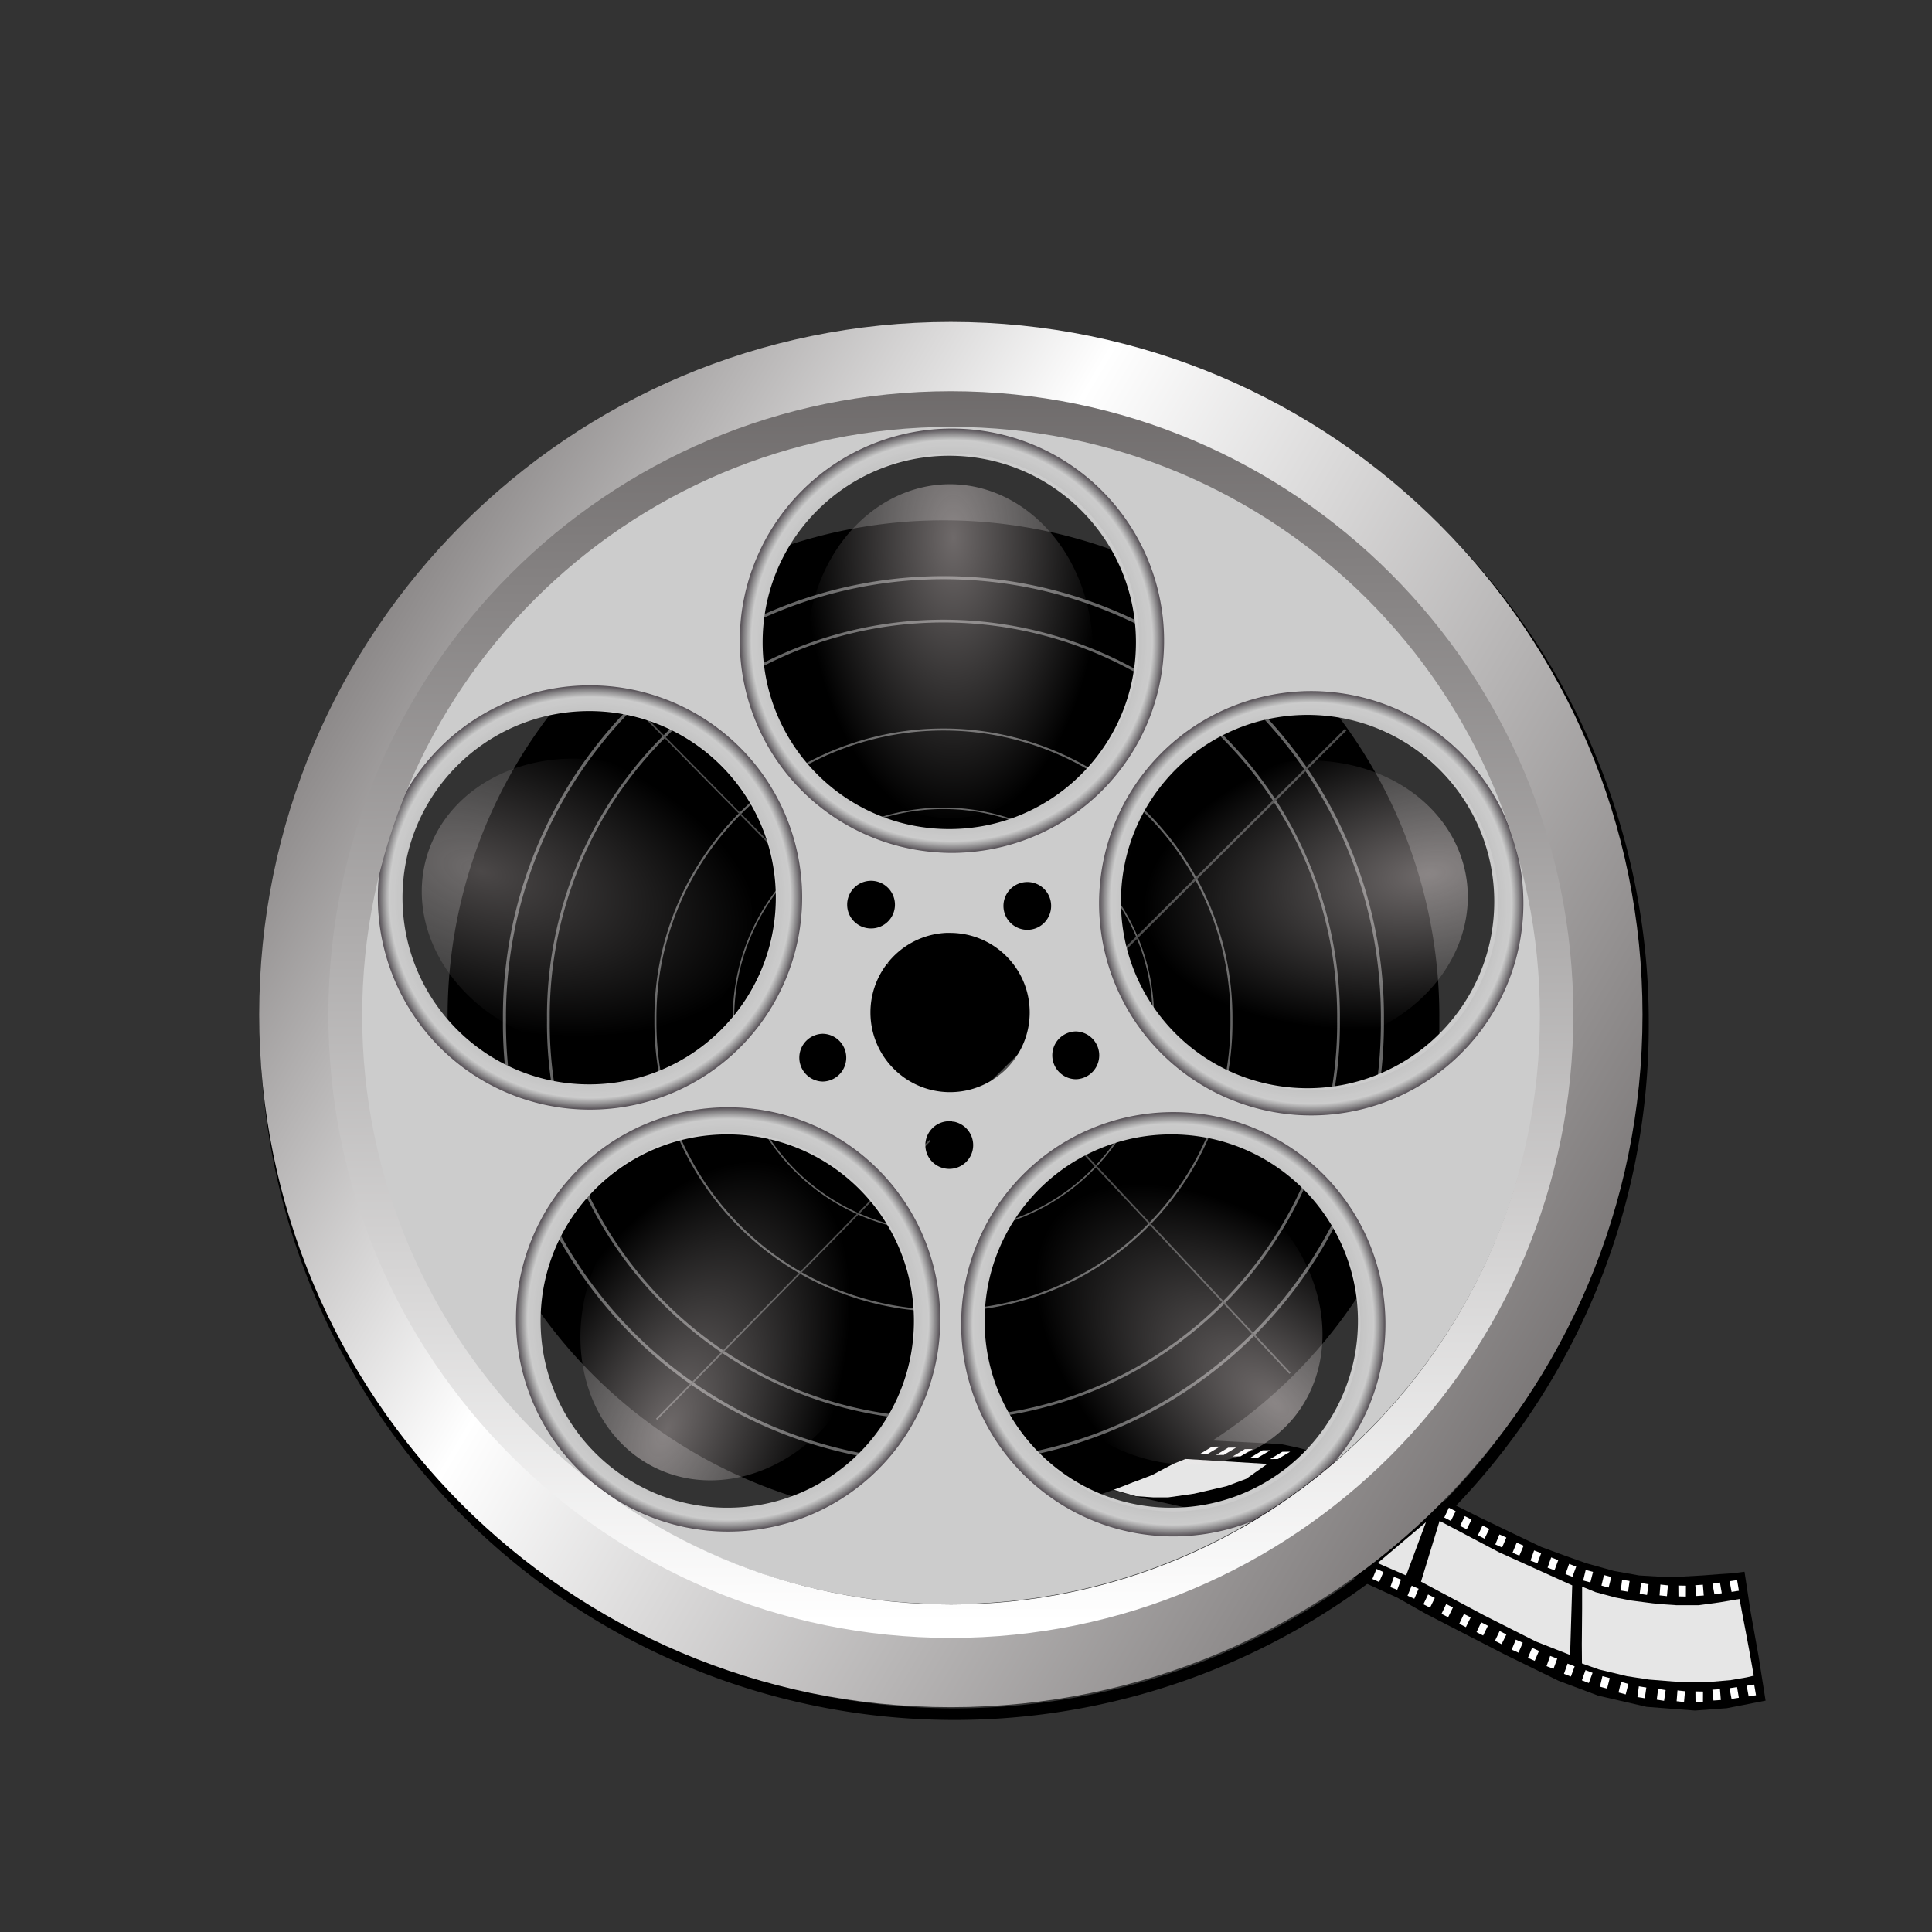 <svg xmlns="http://www.w3.org/2000/svg" xmlns:xlink="http://www.w3.org/1999/xlink" viewBox="0 0 500 500"><rect x="0" y="0" width="500" height="500" fill="#333333" stroke="none"/><defs><radialGradient id="A" gradientUnits="userSpaceOnUse" cx="364.38" cy="376.76" r="34.902" gradientTransform="matrix(1 0 0 1.638 0 -251.02)"><stop offset="0" stop-color="#f6ebeb" stop-opacity=".677"/><stop offset="1" stop-color="#f4eded" stop-opacity="0"/></radialGradient><radialGradient id="B" gradientUnits="userSpaceOnUse" cx="362.93" cy="378.69" r="34.902" gradientTransform="matrix(1 0 0 1.638 0 -251.02)"><stop offset="0" stop-color="#f6ebeb" stop-opacity=".461"/><stop offset="1" stop-color="#f4eded" stop-opacity="0"/></radialGradient><radialGradient id="C" gradientUnits="userSpaceOnUse" cy="378.36" cx="363.43" gradientTransform="matrix(1 0 0 1.638 0 -251.02)" r="34.902"><stop offset="0" stop-color="#f6ebeb" stop-opacity=".677"/><stop offset="1" stop-color="#f4eded" stop-opacity="0"/></radialGradient><radialGradient id="D" gradientUnits="userSpaceOnUse" cx="360.53" cy="376.37" r="34.902" gradientTransform="matrix(1 0 0 1.638 0 -251.02)"><stop offset="0" stop-color="#f6ebeb" stop-opacity=".677"/><stop offset="1" stop-color="#f4eded" stop-opacity="0"/></radialGradient><radialGradient id="E" gradientUnits="userSpaceOnUse" cx="362.3" cy="374.81" r="34.902" gradientTransform="matrix(1 0 0 1.638 0 -251.02)"><stop offset="0" stop-color="#f6ebeb" stop-opacity=".677"/><stop offset="1" stop-color="#f4eded" stop-opacity="0"/></radialGradient><radialGradient id="F" gradientUnits="userSpaceOnUse" cy="383.77" cx="37.193" r="58.344"><stop offset="0"/><stop offset=".945" stop-color="#252325" stop-opacity="0"/><stop offset="1" stop-color="#0f060f" stop-opacity=".957"/></radialGradient><linearGradient id="G" y2="632.45" gradientUnits="userSpaceOnUse" x2="356.54" gradientTransform="translate(-1.794 -2.382) scale(1.005)" y1="274.09" x1="355.77"><stop offset="0" stop-color="#5c5858"/><stop offset="1" stop-color="#fff"/></linearGradient><linearGradient id="H" y2="581.87" gradientUnits="userSpaceOnUse" y1="366.85" gradientTransform="matrix(1 0 0 1.003 0 -1.894)" x2="536" x1="176.18"><stop offset="0" stop-color="#6d6969"/><stop offset=".383" stop-color="#fff"/><stop offset="1" stop-color="#6d6969"/></linearGradient></defs><path d="M425.196 265.003a178.196 178.196 0 11-356.391 0 178.196 178.196 0 11356.39 0z" stroke="#000" stroke-width="3.002" fill="none"/><g transform="translate(-112.74 -213.54)"><path d="M569.67 653.66l-10.022 1.957-8.261.609-12.51-.962-12.51-2.887-10.264-3.85-13.793-6.735-10.585-5.453-9.944-5.132-7.377-4.17-7.698-3.528-6.736-2.887-10.906-5.774-16.68-6.415-10.263-4.17-14.434-3.207-8.34-2.245 6.415-2.246 4.17-1.604 6.415-3.207 5.453-3.208 3.85-2.245 18.603.962 4.49.962 8.34 2.246 9.302 4.17 11.868 4.17 9.623 3.528 7.698 3.849 8.66 4.17 7.378 3.528 6.095 2.245 5.578 1.979 7.075 1.97 6.592 1.183 5.453.321h5.132l5.774-.32 4.17-.321 3.92-.267 2.815-.375 1.526 10.055 2.101 11.757z"/><path d="M522.15 644.04l4.38 1.552 7.26 1.738 5.72.88 8.019.641h7.377l5.765-.505 4.12-.71 1.825-.429-1.203-6.695-.963-5.132-.818-4.261-.707-3.758-5.152.868-5.433.736h-5.774l-4.811-.321-6.872-.888-4.07-.79-5.179-1.392-3.445-1.42v5.773l-.077 9.125zM519.08 641.85l.548-18.017-18.925-8.566-15.396-8.113-4.812 15.717 16.36 8.735 13.377 6.755zM469.27 618.06l7.377 3.208 5.133-13.793zM440.72 592.4l-5.453 3.85-5.132 1.924-8.34 1.924-6.736.962h-3.849l-4.49-.32-6.736-1.925 6.736-1.924 4.17-1.604 5.452-2.887 3.208-1.283z" fill="#e6e6e6"/><path id="a" d="M560.87 625.52l-.512-2.76 1.94-.304.473 2.767z" fill="#fff"/><use id="b" xlink:href="#a" transform="translate(-4.435 .642)" height="1052.362" width="744.094" y="0" x="0"/><use id="c" xlink:href="#b" transform="rotate(5 549.285 572.74)" height="1052.362" width="744.094" y="0" x="0"/><use id="d" xlink:href="#c" transform="rotate(5 548.3 573.587)" height="1052.362" width="744.094" y="0" x="0"/><use id="e" xlink:href="#d" transform="rotate(5 547.72 570.549)" height="1052.362" width="744.094" y="0" x="0"/><use id="f" xlink:href="#e" transform="rotate(2.999 547.524 527.914)" height="1052.362" width="744.094" y="0" x="0"/><use id="g" xlink:href="#f" transform="translate(-4.906 -.84)" height="1052.362" width="744.094" y="0" x="0"/><use id="h" xlink:href="#g" transform="rotate(6.001 541.861 576.96)" height="1052.362" width="744.094" y="0" x="0"/><use id="i" xlink:href="#h" transform="translate(-4.729 -1.326)" height="1052.362" width="744.094" y="0" x="0"/><use id="j" xlink:href="#i" transform="rotate(6.001 535.846 578.098)" height="1052.362" width="744.094" y="0" x="0"/><use id="k" xlink:href="#j" transform="translate(-4.64 -1.68)" height="1052.362" width="744.094" y="0" x="0"/><use id="l" xlink:href="#k" transform="translate(-4.42 -1.812)" height="1052.362" width="744.094" y="0" x="0"/><use id="m" xlink:href="#l" transform="rotate(2.999 545.895 527.708)" height="1052.362" width="744.094" y="0" x="0"/><use id="n" xlink:href="#m" transform="translate(-4.464 -2.121)" height="1052.362" width="744.094" y="0" x="0"/><use id="o" xlink:href="#n" transform="rotate(2.999 542.792 525.974)" height="1052.362" width="744.094" y="0" x="0"/><use id="p" xlink:href="#o" transform="translate(-4.596 -2.43)" height="1052.362" width="744.094" y="0" x="0"/><use id="q" xlink:href="#p" transform="translate(-4.11 -2.166)" height="1052.362" width="744.094" y="0" x="0"/><use xlink:href="#a" transform="translate(4.42 27.047)" height="1052.362" width="744.094"/><use xlink:href="#b" transform="translate(4.42 27.047)" height="1052.362" width="744.094"/><use xlink:href="#c" transform="translate(4.42 27.047)" height="1052.362" width="744.094"/><use xlink:href="#d" transform="translate(4.42 27.4)" height="1052.362" width="744.094"/><use xlink:href="#e" transform="translate(4.42 27.4)" height="1052.362" width="744.094"/><use xlink:href="#f" transform="translate(4.42 27.4)" height="1052.362" width="744.094"/><use xlink:href="#g" transform="translate(4.331 27.577)" height="1052.362" width="744.094"/><use xlink:href="#h" transform="translate(4.42 27.666)" height="1052.362" width="744.094"/><use xlink:href="#i" transform="translate(4.331 27.489)" height="1052.362" width="744.094"/><use xlink:href="#j" transform="translate(4.243 27.489)" height="1052.362" width="744.094"/><use xlink:href="#k" transform="translate(4.243 27.489)" height="1052.362" width="744.094"/><use xlink:href="#l" transform="translate(4.154 27.312)" height="1052.362" width="744.094"/><use xlink:href="#m" transform="translate(3.978 27.224)" height="1052.362" width="744.094"/><use xlink:href="#n" transform="translate(4.243 27.224)" height="1052.362" width="744.094"/><use xlink:href="#o" transform="translate(4.42 27.312)" height="1052.362" width="744.094"/><use xlink:href="#p" transform="translate(4.243 27.489)" height="1052.362" width="744.094"/><use id="r" xlink:href="#q" transform="translate(3.89 27.489)" height="1052.362" width="744.094" y="0" x="0"/><use id="s" xlink:href="#r" transform="translate(-4.596 -2.563)" height="1052.362" width="744.094" y="0" x="0"/><use id="t" xlink:href="#s" transform="translate(-4.685 -2.475)" height="1052.362" width="744.094" y="0" x="0"/><use id="u" xlink:href="#t" transform="rotate(-2.999 436.634 706.076)" height="1052.362" width="744.094" y="0" x="0"/><use id="v" xlink:href="#u" transform="rotate(-2.999 432.314 710.53)" height="1052.362" width="744.094" y="0" x="0"/><use xlink:href="#v" transform="rotate(2.999 510.439 534.54)" height="1052.362" width="744.094"/><use id="w" xlink:href="#p" transform="matrix(-.426 -.296 -1.461 .609 1523.2 364.5)" height="1052.362" width="744.094" y="0" x="0"/><use id="x" xlink:href="#w" transform="translate(4.188 .25)" height="1052.362" width="744.094" y="0" x="0"/><use id="y" xlink:href="#x" transform="translate(4.313 .375)" height="1052.362" width="744.094" y="0" x="0"/><use id="z" xlink:href="#y" transform="translate(4.563 .313)" height="1052.362" width="744.094" y="0" x="0"/><use xlink:href="#z" transform="translate(5.125 .375)" height="1052.362" width="744.094"/><path d="M485.237 477.54a128.331 128.331 0 11-256.654 0 128.331 128.331 0 11256.654 0z"/><path d="M470.505 477.54a113.61 113.61 0 11-227.213 0 113.61 113.61 0 11227.213 0z" stroke="#666" stroke-width=".795" fill="none"/><path d="M459.15 477.536a102.25 102.25 0 11-204.49 0 102.25 102.25 0 11204.49 0z" stroke="#666" stroke-width=".716" fill="none"/><path d="M431.441 477.545a74.54 74.54 0 11-149.074 0 74.54 74.54 0 11149.074 0z" stroke="#666" stroke-width=".522" fill="none"/><path d="M411.238 477.538a54.339 54.339 0 11-108.674 0 54.339 54.339 0 11108.674 0z" stroke="#666" stroke-width=".38" fill="none"/><path d="M282.65 580.85l70.753-72.136" stroke="#4d4d4d" stroke-width=".408" fill="#666"/><path d="M446.59 568.95l-73.36-78.24" stroke="#4d4d4d" stroke-width=".433" fill="#666"/><path d="M342.66 463.14l-70.26-71.38" stroke="#4d4d4d" stroke-width=".404" fill="#666"/><path d="M359.13 503.74l101.89-101.39" stroke="#4d4d4d" stroke-width=".58" fill="#666"/><path d="M395.84 391.3a33.208 33.208 0 11-66.417 0 33.208 33.208 0 1166.417 0z" transform="matrix(-1.007 -.476 .556 -1.176 448.76 1187.3)" opacity=".664" color="#000" fill="url(#A)"/><path d="M395.84 391.3a33.208 33.208 0 11-66.417 0 33.208 33.208 0 1166.417 0z" transform="matrix(.314 -1.069 1.248 .367 -337.58 691.46)" opacity=".664" color="#000" fill="url(#B)"/><path d="M358.56 322.66c-84.512 0-153.03 68.52-153.03 153.03 0 84.512 68.52 153 153.03 153 84.512 0 153.03-68.488 153.03-153s-68.52-153.03-153.03-153.03zm-.16 8.83c26.68 0 48.323 21.61 48.323 48.29s-21.643 48.322-48.322 48.322-48.291-21.643-48.291-48.322 21.61-48.29 48.29-48.29zm-93.17 66.076c26.679 0 48.29 21.611 48.29 48.291 0 26.68-21.61 48.322-48.29 48.322s-48.322-21.643-48.322-48.322 21.643-48.29 48.322-48.29zm185.9.989c26.679 0 48.322 21.643 48.322 48.322s-21.643 48.29-48.322 48.29-48.291-21.61-48.291-48.29 21.61-48.322 48.29-48.322zM338.17 441.49a6.185 6.185 0 016.183 6.183c0 3.415-2.769 6.152-6.183 6.152-3.415 0-6.184-2.737-6.184-6.152s2.77-6.183 6.184-6.183zm40.449.318c3.414 0 6.152 2.77 6.152 6.184s-2.738 6.184-6.152 6.184-6.184-2.77-6.184-6.184 2.77-6.184 6.184-6.184zm-21.07 13.164c.352-.018.697 0 1.053 0 11.38 0 20.623 9.21 20.623 20.591s-9.243 20.623-20.623 20.623-20.591-9.242-20.591-20.623c0-11.025 8.65-20.039 19.539-20.59zm33.597 25.5a6.185 6.185 0 010 12.368 6.185 6.185 0 010-12.368zm-65.471.606a6.185 6.185 0 010 12.368 6.185 6.185 0 010-12.368zm32.736 22.63a6.185 6.185 0 016.183 6.185c0 3.414-2.77 6.152-6.183 6.152s-6.184-2.738-6.184-6.152 2.77-6.184 6.184-6.184zm-57.44 3.412c26.68 0 48.292 21.61 48.292 48.29s-21.611 48.323-48.291 48.323c-26.68 0-48.322-21.643-48.322-48.322s21.643-48.291 48.322-48.291zm114.91 0c26.68 0 48.292 21.61 48.292 48.29s-21.611 48.323-48.291 48.323c-26.68 0-48.322-21.643-48.322-48.322s21.643-48.291 48.322-48.291z" fill="#ccc"/><path d="M395.84 391.3a33.208 33.208 0 11-66.417 0 33.208 33.208 0 1166.417 0z" transform="matrix(1.114 0 0 1.301 -45.389 -127.02)" opacity=".664" color="#000" fill="url(#C)"/><path d="M395.84 391.3a33.208 33.208 0 11-66.417 0 33.208 33.208 0 1166.417 0z" transform="matrix(.181 1.099 -1.284 .212 886.34 -33.957)" opacity=".664" color="#000" fill="url(#D)"/><path d="M395.84 391.3a33.208 33.208 0 11-66.417 0 33.208 33.208 0 1166.417 0z" transform="matrix(-.726 .845 -.987 -.847 1063.8 577.88)" opacity=".664" color="#000" fill="url(#E)"/><path d="M92.098 383.77a54.904 54.904 0 11-109.81 0 54.904 54.904 0 11109.81 0z" transform="translate(230.43 84.682) scale(.941)" opacity=".664" color="#000" stroke="url(#F)" stroke-width="6.88" fill="none"/><path d="M92.098 383.77a54.904 54.904 0 11-109.81 0 54.904 54.904 0 11109.81 0z" transform="translate(324.1 18.234) scale(.941)" opacity=".664" stroke-width="6.88" color="#000" stroke="url(#F)" fill="none"/><path d="M92.098 383.77a54.904 54.904 0 11-109.81 0 54.904 54.904 0 11109.81 0z" transform="translate(417.09 86.174) scale(.941)" opacity=".664" stroke-width="6.88" color="#000" stroke="url(#F)" fill="none"/><path d="M92.098 383.77a54.904 54.904 0 11-109.81 0 54.904 54.904 0 11109.81 0z" transform="translate(381.39 195.13) scale(.941)" opacity=".664" stroke-width="6.88" color="#000" stroke="url(#F)" fill="none"/><path d="M92.098 383.77a54.904 54.904 0 11-109.81 0 54.904 54.904 0 11109.81 0z" transform="translate(266.18 193.88) scale(.941)" opacity=".664" stroke-width="6.88" color="#000" stroke="url(#F)" fill="none"/><path d="M358.88 314.63c-89.348 0-161.77 72.426-161.77 161.77 0 89.348 72.426 161.77 161.77 161.77 89.348 0 161.77-72.426 161.77-161.77 0-89.348-72.426-161.77-161.77-161.77zm0 9.39c84.168 0 152.38 68.224 152.38 152.38 0 84.16-68.215 152.38-152.38 152.38-84.168 0-152.41-68.224-152.41-152.38 0-84.159 68.246-152.38 152.41-152.38z" fill="url(#G)"/><path d="M358.8 296.86c-98.855 0-178.98 80.272-178.98 179.27 0 98.993 80.129 179.23 178.98 179.23 98.855 0 179.02-80.241 179.02-179.23 0-98.993-80.161-179.27-179.02-179.27zm0 17.93c88.97 0 161.11 72.242 161.11 161.34 0 89.094-72.141 161.3-161.11 161.3-88.97 0-161.08-72.211-161.08-161.3 0-89.094 72.11-161.34 161.08-161.34z" fill="url(#H)"/></g></svg>